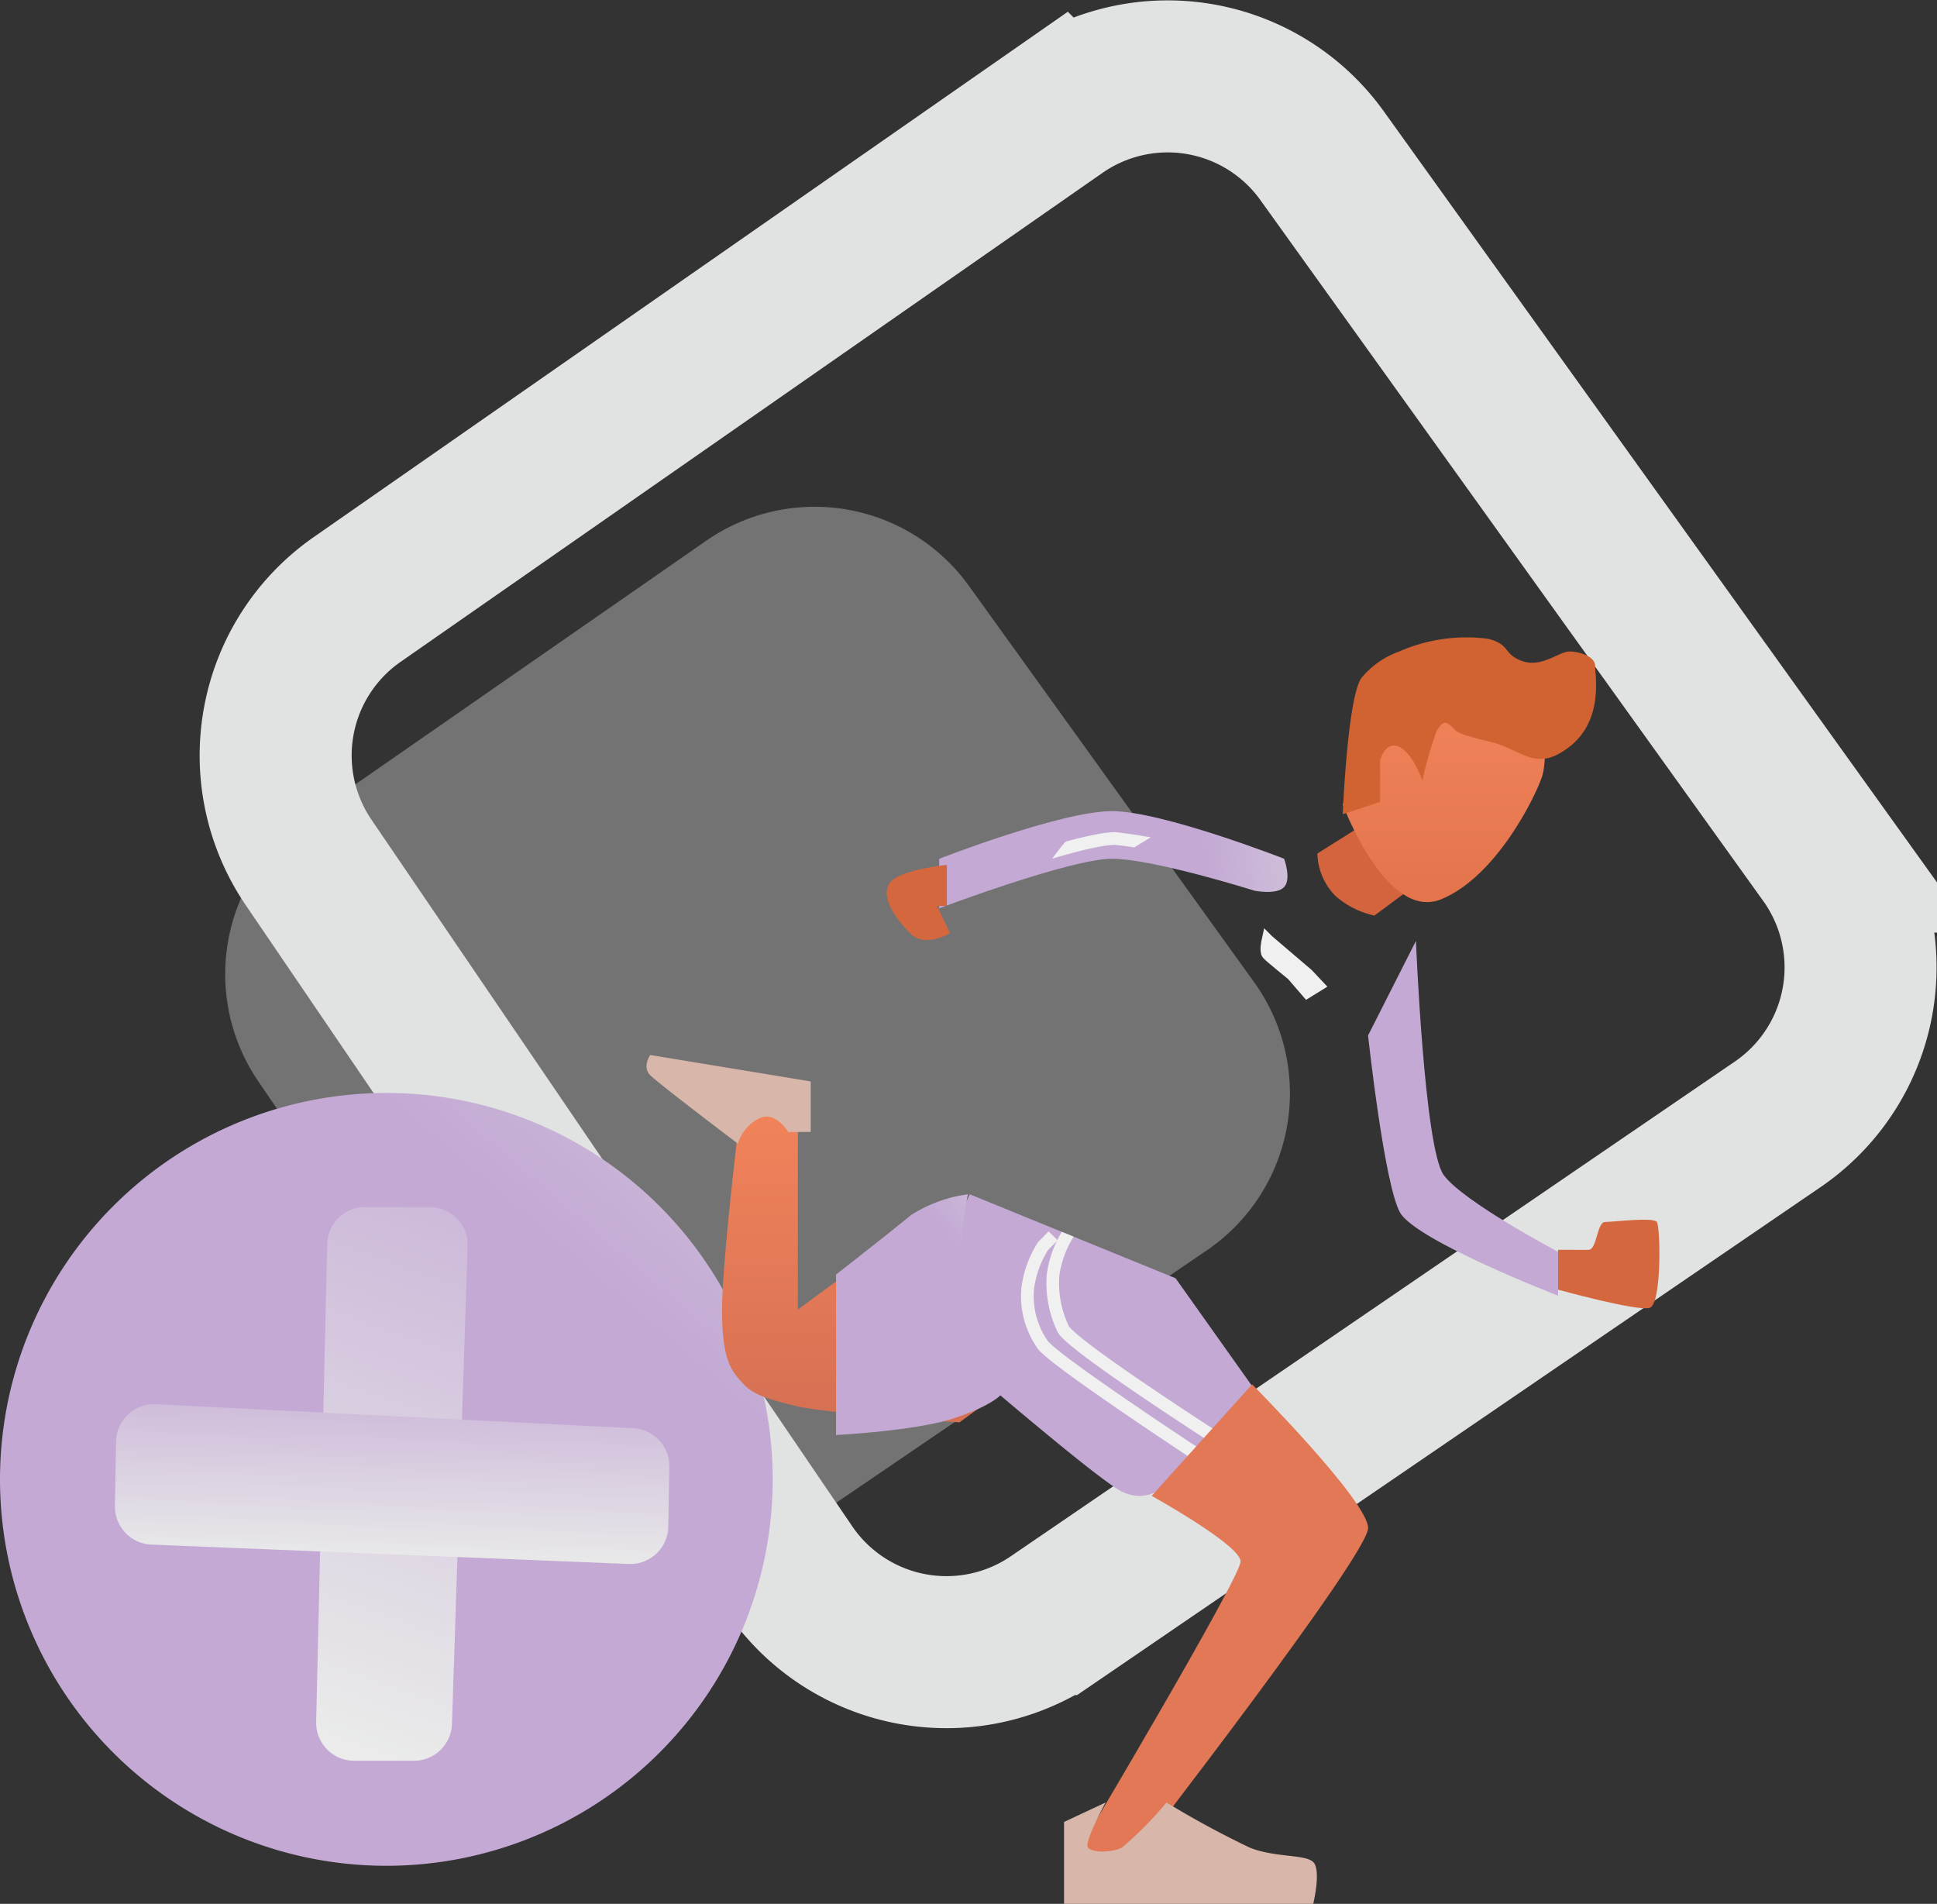 <svg xmlns="http://www.w3.org/2000/svg" xmlns:xlink="http://www.w3.org/1999/xlink" width="152.914" height="150.273" viewBox="0 0 152.914 150.273">
    <rect x="0" y="0" width="152.914" height="150.273" fill="#333333" stroke="none"/>
    <defs>
        <style>
            .cls-1{fill:rgba(236,236,236,.35)}.cls-12,.cls-2,.cls-9{fill:none;stroke-miterlimit:50}.cls-2{stroke:#e1e2e2;stroke-width:12px}.cls-3{fill:url(#linear-gradient)}.cls-4{fill:url(#linear-gradient-2)}.cls-5{fill:url(#linear-gradient-3)}.cls-6{fill:url(#linear-gradient-4)}.cls-7{fill:url(#linear-gradient-5)}.cls-8{clip-path:url(#clip-path)}.cls-12,.cls-9{stroke:#f0f0f0}.cls-10{fill:url(#linear-gradient-6)}.cls-11{clip-path:url(#clip-path-3)}.cls-12{stroke-linecap:round}.cls-13{fill:#d8d8d8}.cls-14{fill:#d8b7aa}.cls-15{fill:#d4643d}.cls-16{fill:url(#linear-gradient-10)}.cls-17{fill:#d16232}.cls-18{fill:#d4673e}.cls-19{fill:#e27856}
        </style>
        <linearGradient id="linear-gradient" x1="1.093" x2=".737" y1="-.195" y2=".219" gradientUnits="objectBoundingBox">
            <stop offset="0" stop-color="#d7cedd"/>
            <stop offset="1" stop-color="#c3a9d4"/>
        </linearGradient>
        <linearGradient id="linear-gradient-2" x1=".632" x2=".501" y1="-.358" y2="1" gradientUnits="objectBoundingBox">
            <stop offset="0" stop-color="#c3a9d4"/>
            <stop offset="1" stop-color="#eaebea"/>
        </linearGradient>
        <linearGradient id="linear-gradient-3" x1=".63" x2=".5" y1="-.378" y2="1.01" xlink:href="#linear-gradient-2"/>
        <linearGradient id="linear-gradient-4" x1=".5" x2=".5" y2="1" gradientUnits="objectBoundingBox">
            <stop offset="0" stop-color="#f3845b"/>
            <stop offset="1" stop-color="#d67053"/>
        </linearGradient>
        <linearGradient id="linear-gradient-5" x1="1.093" x2=".737" y1="-.196" y2=".219" xlink:href="#linear-gradient"/>
        <clipPath id="clip-path">
            <path id="Path_2127" d="M1205.56 1448l16.245 6.626 6.553 9.23-8.168 7.666a2.919 2.919 0 0 1-2.49 0c-1.688-.558-16.7-13.628-16.7-13.628z" data-name="Path 2127"/>
        </clipPath>
        <linearGradient id="linear-gradient-6" x1="1.093" x2=".736" y1="-.195" y2=".219" xlink:href="#linear-gradient"/>
        <clipPath id="clip-path-3">
            <path id="Path_2135" d="M1206.33 1431.57s4.483-9.32 7.4-12.042 12.511-6.527 12.511-6.527 1.526.762 1.526 1.636-1.526 1.808-1.526 1.808-7.561 3.607-9.947 5.832-7.3 12.156-7.3 12.156z" data-name="Path 2135"/>
        </clipPath>
        <linearGradient id="linear-gradient-10" x1=".501" x2=".501" y2="1.004" gradientUnits="objectBoundingBox">
            <stop offset="0" stop-color="#f2845b"/>
            <stop offset="1" stop-color="#e1724a"/>
        </linearGradient>
    </defs>
    <g id="Get-started-icon" transform="translate(-1129 -1353.732)">
        <path id="Path_2119" d="M1149.39 1439.08a15 15 0 0 1 3.834-20.778l31.533-21.892a15 15 0 0 1 20.729 3.56l22.52 31.288a15 15 0 0 1-3.731 21.161l-32.523 22.147a15 15 0 0 1-20.832-3.942z" class="cls-1" data-name="Path 2119"/>
        <path id="Path_2120" d="M1153.36 1421.8a15 15 0 0 1 3.829-20.747l55.419-38.6a15 15 0 0 1 20.76 3.565l39.7 55.326a15 15 0 0 1-3.726 21.13l-57.162 39.05a15 15 0 0 1-20.863-3.948z" class="cls-2" data-name="Path 2120"/>
        <path id="Path_2121" d="M1159.5 1501a30.5 30.5 0 1 0-30.5-30.5 30.5 30.5 0 0 0 30.5 30.5z" class="cls-3" data-name="Path 2121"/>
        <path id="Path_2122" d="M1161.68 1492.71a3 3 0 0 0 3-2.9l1.237-37.707a3 3 0 0 0-3-3.1h-5.087a3 3 0 0 0-3 2.93l-.871 37.707a3 3 0 0 0 3 3.07z" class="cls-4" data-name="Path 2122"/>
        <path id="Path_2123" d="M1181.84 1469.51a3 3 0 0 0-2.849-3.049l-37.679-1.894a3 3 0 0 0-3.15 2.944l-.089 5.086a3 3 0 0 0 2.878 3.05l37.686 1.53a3 3 0 0 0 3.12-2.946z" class="cls-5" data-name="Path 2123"/>
        <path id="Path_2124" d="M1187.62 1440h4.367v17.095l10.906-8.008 3.735-.54a11.571 11.571 0 0 0-1.885 3.984 7.6 7.6 0 0 0 0 4.564c.444 1.3 4.257 5.8 4.257 5.8l-4.257 3.107s-10.37-.7-12.756-1.261-3.547-.923-4.368-1.845-1.619-1.666-1.619-5.8 1.62-17.095 1.62-17.095z" class="cls-6" data-name="Path 2124"/>
        <path id="Path_2125" d="M1205.56 1448l16.245 6.626 6.553 9.23-8.168 7.666a2.919 2.919 0 0 1-2.49 0c-1.688-.558-16.7-13.628-16.7-13.628z" class="cls-7" data-name="Path 2125"/>
        <g id="Group_1691" class="cls-8" data-name="Group 1691">
            <path id="Path_2126" d="M1225.71 1470s-13.17-8.59-14.374-10.1a6.659 6.659 0 0 1-1.2-4.52 8.169 8.169 0 0 1 1.2-3.286l.8-.82" class="cls-9" data-name="Path 2126"/>
        </g>
        <g id="Group_1692" class="cls-8" data-name="Group 1692">
            <path id="Path_2128" d="M1227.71 1469s-13.965-8.866-14.77-10.358a8.325 8.325 0 0 1-.809-4.263 8.163 8.163 0 0 1 1.2-3.287" class="cls-9" data-name="Path 2128"/>
        </g>
        <path id="Path_2130" d="M1200.89 1449.66a11.015 11.015 0 0 1 4.514-1.66s-1.043 5.436-.495 8.784a21.34 21.34 0 0 0 3.091 7.056s-.75.874-3.758 1.857S1195 1467 1195 1467v-12.667s4.392-3.427 5.89-4.672z" class="cls-10" data-name="Path 2130"/>
        <path id="Path_2131" d="M1237 1435.46s1.273 11.76 2.526 13.981S1252 1456 1252 1456v-3.462s-7.5-3.958-9.029-6.06-2.192-18.478-2.192-18.478z" class="cls-3" data-name="Path 2131"/>
        <path id="Path_2132" d="M1205 1448.58c0 2.338 15.357 7.42 16.98 7.42s3.46-11.419 5.3-13.471 6.59-3.82 9.316-5.926 4.408-9.3 4.408-9.3l-1.683-1.24-6.5-5.065s-9.874.189-12.189 1.749-2.314 1.56-5.014 5.836-3.655 8.954-5.312 11.807-5.3 5.85-5.3 8.188z" class="cls-10" data-name="Path 2132"/>
        <g id="Group_1693" data-name="Group 1693" transform="rotate(43 1217.5 1422.5)">
            <path id="Path_2133" d="M1206.33 1431.57s4.483-9.32 7.4-12.042 12.511-6.527 12.511-6.527 1.526.762 1.526 1.636-1.526 1.808-1.526 1.808-7.561 3.607-9.947 5.832-7.3 12.156-7.3 12.156z" class="cls-3" data-name="Path 2133"/>
        </g>
        <g id="Group_1694" class="cls-11" data-name="Group 1694">
            <path id="Path_2134" d="M1228.32 1422.8s-3.1-1.114-4.418-1.45a36.132 36.132 0 0 0-6.86-1.433c-2.924 0-13.047 3.791-13.047 3.791" class="cls-12" data-name="Path 2134"/>
        </g>
        <path id="Path_2136" d="M1229.09 1428l3.114 2.657.8.85-.8.493-1.158-1.343s-1.78-1.44-1.956-1.65 0-1.007 0-1.007z" class="cls-13" data-name="Path 2136"/>
        <path id="Path_2137" d="M1229.09 1428l3.114 2.657.8.85-.8.493-1.158-1.343s-1.78-1.44-1.956-1.65 0-1.007 0-1.007z" class="cls-9" data-name="Path 2137"/>
        <path id="Path_2138" d="M1193 1443.08h-1.771s-1.018-1.733-2.343-1.052a3.27 3.27 0 0 0-1.631 1.976s-6.246-4.723-6.919-5.4 0-1.6 0-1.6l12.664 2.086z" class="cls-14" data-name="Path 2138"/>
        <path id="Path_2139" d="M1233 1421.1l4.926-3.1 4.074 4.665-4.5 3.335a6.943 6.943 0 0 1-3.062-1.54 4.91 4.91 0 0 1-1.438-3.36z" class="cls-15" data-name="Path 2139"/>
        <path id="Path_2140" d="M1235 1417.23s3.443 9.273 7.791 7.476 7.453-8.136 7.957-9.72 0-5.636 0-5.636l-11.328-1.35z" class="cls-16" data-name="Path 2140"/>
        <path id="Path_2141" d="M1235 1418l2.95-.971v-3.268s.4-1.6 1.508-1.076 1.83 2.657 1.83 2.657a29.6 29.6 0 0 1 1.132-3.92c.368-.6.6-.844 1.087-.422s.242.607 2.99 1.241 3.683 2.528 6.39.444 2.041-5.6 2.041-6.374-1.244-1.156-2.042-1.156-2.174 1.3-3.709.756-.912-1.3-2.68-1.755a13.181 13.181 0 0 0-7.04 1 6.837 6.837 0 0 0-2.915 2.008C1235.39 1408.42 1235 1418 1235 1418z" class="cls-17" data-name="Path 2141"/>
        <path id="Path_2142" d="M1203.75 1422s-3.9.375-4.555 1.493.446 2.648 1.638 3.887 3.165 0 3.165 0l-1.018-2.138h.77z" class="cls-18" data-name="Path 2142"/>
        <path id="Path_2143" d="M1252 1452.38v3.146s6.28 1.736 7.237 1.434.847-6.373.563-6.776-3.44 0-4.088 0-.638 2.2-1.309 2.2z" class="cls-18" data-name="Path 2143"/>
        <path id="Path_2144" d="M1219.92 1471.8l7.926-8.8s9.157 9.215 9.157 11.345S1218.77 1500 1218.77 1500H1214s12.936-21.727 12.936-23.02-7.02-5.179-7.02-5.179z" class="cls-19" data-name="Path 2144"/>
        <path id="Path_2145" d="M1213 1497.54l3.282-1.536s-1.718 3.134-1.4 3.554 1.9.42 2.7 0a29.306 29.306 0 0 0 3.507-3.554 73.628 73.628 0 0 0 6.553 3.554c2 .812 4.383.518 5.03 1.147s0 3.3 0 3.3H1213z" class="cls-14" data-name="Path 2145"/>
    </g>
</svg>

